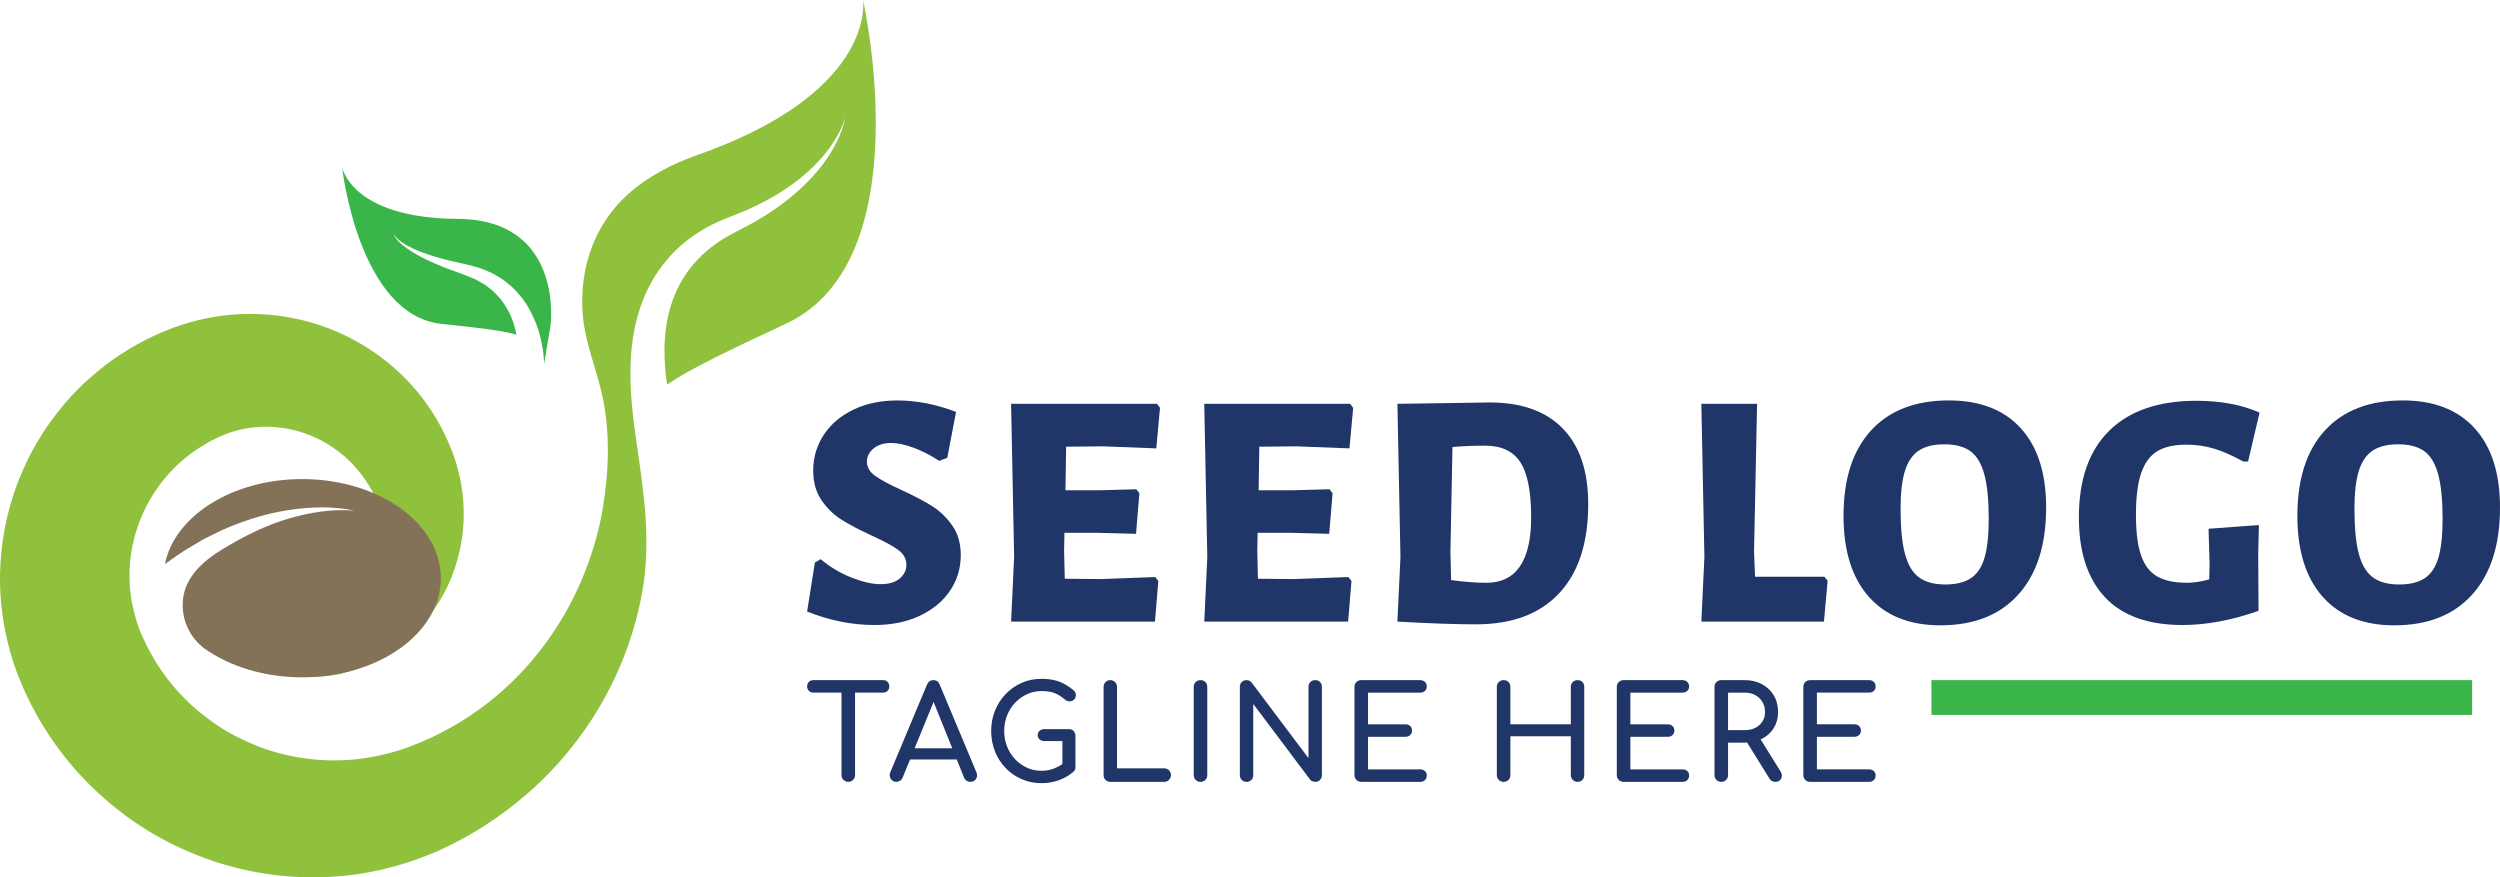 <?xml version="1.0" encoding="UTF-8"?> <svg xmlns="http://www.w3.org/2000/svg" id="Layer_2" data-name="Layer 2" viewBox="0 0 2805.05 984.4"><defs><style> .cls-1 { fill: #39b54a; } .cls-1, .cls-2, .cls-3, .cls-4 { stroke-width: 0px; } .cls-2 { fill: #847258; } .cls-3 { fill: #203668; } .cls-4 { fill: #8fc13d; } </style></defs><g id="Layer_1-2" data-name="Layer 1"><g><g><path class="cls-4" d="M882.05,363.12c-65.9,30.81-107.9,50.72-133.53,68.43-2.14-13.79-3.19-27.72-2.94-41.51.4-18.17,3.09-36.18,9.11-52.96,5.97-16.82,15.33-32.4,27.82-45.59,12.44-13.29,27.82-23.79,45.04-32.3,18.17-9.06,35.64-19.51,51.81-31.65,16.08-12.29,30.91-26.28,43.15-42.26,6.12-8.01,11.55-16.52,16.03-25.48,4.43-8.91,8.16-18.32,9.8-28.12-2.59,9.56-7.22,18.41-12.39,26.68-5.23,8.26-11.3,15.98-17.97,23.04-13.34,14.23-28.87,26.18-45.34,36.28-16.57,10.05-34.14,18.27-52.26,25.13-19.06,7.02-38.22,17.02-54.5,31.06-16.37,13.89-29.96,31.6-39.37,51.21-25.84,53.86-20.75,113.67-12.36,170.98,8.59,58.67,17.17,115.24,5.36,174.15-.64,3.17-1.31,6.33-2.01,9.48-10.6,47.78-30.61,94.26-59.08,135.82-14.23,20.85-30.56,40.36-48.68,58.33-18.22,17.82-38.17,34.14-59.62,48.33-2.69,1.79-5.33,3.63-8.01,5.33l-8.26,5.03-8.31,4.98c-2.79,1.59-5.67,3.04-8.51,4.58-5.72,2.99-11.2,6.12-17.42,8.86l-9.11,4.23c-3.04,1.44-6.17,2.54-9.26,3.83-24.89,10.1-51.11,17.32-77.94,21.5-26.83,3.98-54.25,4.98-81.47,2.64-13.59-1.05-27.12-3.19-40.56-5.72-6.67-1.49-13.39-2.94-20.01-4.73-6.57-1.89-13.24-3.53-19.66-5.82-26.08-8.51-51.21-20.06-74.8-34.34-23.59-14.33-45.39-31.6-65.2-51.01-19.76-19.41-37.13-41.31-51.81-64.85-3.58-5.87-7.27-11.8-10.45-17.92l-4.88-9.16c-1.54-3.09-2.99-6.22-4.48-9.36-1.49-3.14-2.99-6.17-4.38-9.46l-4.18-10.05c-1.44-3.33-2.59-6.77-3.83-10.15-1.19-3.43-2.49-6.82-3.53-10.35-4.38-13.84-7.61-28.12-10.1-42.45-2.19-14.43-3.68-28.97-3.93-43.55-.35-29.12,3.33-58.23,11.15-86.2,3.98-13.94,8.71-27.62,14.68-40.86,5.87-13.19,12.49-26.13,20.26-38.27l2.89-4.63,3.04-4.48c2.09-2.94,4.08-5.97,6.22-8.86,4.38-5.77,8.71-11.55,13.44-16.97,4.58-5.62,9.61-10.8,14.53-16.08,5.18-5.03,10.25-10.15,15.78-14.78,21.55-19.16,46.04-34.84,71.87-46.83,12.64-5.77,27.03-11.4,41.46-15.23,14.48-3.98,29.26-6.67,44.2-7.96,29.81-2.54,59.82.4,88.19,8.36,28.32,7.96,55,21.1,78.34,38.32,23.39,17.17,43.5,38.52,58.98,62.61,7.71,11.99,14.28,24.69,19.66,37.68,1.34,3.28,2.69,6.42,3.88,9.9,1.19,3.48,2.49,6.92,3.48,10.5,2.09,7.07,3.88,14.23,5.13,21.45,5.38,28.92,3.83,58.68-3.93,86.15-3.88,13.69-9.16,26.93-15.93,39.22-6.77,12.29-14.78,23.74-23.99,34.09-18.27,20.7-41.21,36.68-65.8,46.63-6.12,2.49-12.29,4.58-19.01,6.32l-4.93,1.34-2.44.65-2.49.4-10,1.69c-13.39,1.44-26.78,1.59-39.67-.8-1.64-.3-3.23-.5-4.83-.8l-4.78-1.14c-3.14-.85-6.27-1.49-9.31-2.49l-9.06-3.24-2.24-.85-2.19-1-4.28-2.09c-5.82-2.54-11.05-6.12-16.37-9.31-2.54-1.79-4.98-3.68-7.47-5.52-1.19-1-2.49-1.79-3.63-2.84l-3.38-3.14c-18.27-16.42-30.46-37.87-35.78-59.77,13.04,18.46,29.51,33.15,48.28,41.56l3.43,1.69c1.14.55,2.39.9,3.58,1.34l7.07,2.64c4.88,1.19,9.56,2.79,14.48,3.33,4.78.95,9.66,1.15,14.38,1.54,2.39.15,4.78-.05,7.17-.05l3.48-.1c1.19-.05,2.39-.25,3.53-.4,2.34-.3,4.63-.55,6.92-.9l6.72-1.54c2.24-.35,4.38-1.19,6.57-1.89l3.18-1c1.1-.35,2.14-.65,3.14-1.14l6.12-2.69,1.54-.65,1.44-.85,2.89-1.64c3.73-2.04,7.71-4.58,11.4-7.27,14.73-10.75,26.73-24.09,34.99-39.12,8.31-14.88,13.19-31.26,14.38-47.33.6-8.06.45-16.03-.7-23.79-1.14-7.76-3.04-15.23-5.72-22.4-1.29-3.58-2.84-7.02-4.53-10.4-.8-1.74-1.84-3.33-2.69-4.98-.9-1.69-2.09-3.53-3.14-5.28-4.28-6.97-9.16-13.49-14.48-19.51-10.5-12.09-23.19-21.8-36.73-29.31-27.27-15.03-58.93-19.71-87.6-14.28-7.17,1.29-14.18,3.33-20.95,5.92-6.87,2.64-13.09,5.52-20.41,9.56-6.92,4.03-13.69,8.16-19.91,13.04-6.32,4.78-12.34,9.8-17.82,15.43-22.15,22.1-38.02,50.27-45.39,80.33-3.78,15.03-5.38,30.51-4.88,45.84.15,7.66,1.05,15.28,2.19,22.84,1.39,7.52,3.14,14.98,5.47,22.35.5,1.84,1.24,3.63,1.84,5.47.65,1.79,1.19,3.63,1.99,5.43l2.19,5.37c.8,1.84,1.74,3.78,2.59,5.67.95,1.94,1.74,3.83,2.69,5.72l2.94,5.57c1.89,3.78,4.13,7.32,6.22,10.95l1.54,2.74,1.74,2.59,3.43,5.28c2.29,3.48,4.88,6.77,7.32,10.2,2.64,3.23,5.18,6.57,7.91,9.75l4.18,4.68,2.04,2.39,2.19,2.24c11.55,12.19,24.59,22.99,38.52,32.55,14.04,9.46,29.22,17.27,45.04,23.64,31.75,12.64,66.44,18.17,101.18,16.27,17.32-1.04,34.69-3.98,51.71-8.81,2.14-.6,4.28-1.1,6.37-1.84l6.37-2.09c4.18-1.24,8.61-3.23,12.94-4.88,2.19-.85,4.38-1.64,6.57-2.59l6.42-2.89,6.42-2.84c2.19-.95,4.23-2.09,6.32-3.14,33.74-16.77,64.95-39.57,91.78-67.74,26.83-28.07,49.37-61.32,66-98.2,8.31-18.41,15.13-37.73,20.41-57.73,5.38-20.06,8.61-40.76,10.55-61.86,2.81-30.59,2.07-62.56-4.41-93.03-6.87-32.31-20.27-61.23-22.43-94.76-3.21-49.93,13.07-98.28,50.7-132.25,22.41-20.23,49.8-34.25,78.11-44.22C979.7,104.52,969,5.03,968.35,0c1.84,8.26,64.05,292.85-86.3,363.12Z"></path><path class="cls-1" d="M617.77,365.11l-7.27,43.35c0-2.04-.1-3.73-.25-5.67-.2-2.74-.45-5.42-.8-8.16-.75-5.38-1.79-10.7-3.04-15.93-2.49-10.5-6.52-20.7-11.65-30.31-4.98-9.66-12.04-18.22-19.66-25.88-1.99-1.84-4.18-3.48-6.27-5.23-2.09-1.64-4.08-3.53-6.47-4.78-4.63-2.69-8.96-5.87-13.99-7.71-4.88-2.09-9.61-4.28-14.73-5.37-5.03-1.39-10.05-2.84-14.68-3.73-9.51-1.99-18.96-4.18-28.27-6.97-9.31-2.69-18.51-5.77-27.27-9.9-4.38-2.04-8.66-4.28-12.59-7.07-1.99-1.39-3.88-2.89-5.57-4.63-1.69-1.69-3.28-3.63-3.93-6.02.3,2.49,1.74,4.68,3.24,6.62,1.49,1.99,3.23,3.83,5.08,5.47,3.68,3.38,7.81,6.22,11.99,8.91,8.41,5.33,17.42,9.71,26.53,13.64,9.11,4.03,18.41,7.47,27.77,10.75,4.83,1.59,9.06,3.43,13.29,5.23,4.43,1.49,8.26,3.98,12.19,6.27,4.08,2.04,7.27,5.28,10.85,7.91,1.84,1.24,3.24,3.04,4.78,4.63,1.49,1.59,3.09,3.14,4.48,4.78,5.28,7.02,10,14.38,12.99,22.65,2.14,5.72,3.83,11.55,4.98,17.57-16.67-4.88-42.7-7.76-83.96-12.09-93.47-9.8-111.68-175.84-111.68-175.84,0,0,10,57.24,129.7,57.98,119.7.75,104.22,119.55,104.22,119.55Z"></path><path class="cls-2" d="M494.65,648.73c0,61.44-69.66,111.24-155.6,111.24-42.01,0-80.13-11.91-108.13-31.26-19.6-13.54-29.53-38.01-24.8-61.38,4.72-23.33,24.58-39.69,43.95-51.37,23.57-14.21,48.17-26.77,74.72-34.39,23.43-6.73,48.1-10.73,72.86-8.65-24.39-5.18-49.96-4.32-74.89-.48-24.98,3.95-49.43,11.74-72.86,21.99l-17.3,8.49-4.32,2.14-4.11,2.46-8.27,4.91c-10.89,5.98-20.76,13.34-30.85,20.5,10.73-53.91,75.59-95.39,154-95.39,85.94,0,155.6,49.8,155.6,111.19Z"></path></g><g><g><g><path class="cls-3" d="M1072.71,462.17l-9.85,51.53-9.09,3.41c-9.6-6.32-19.2-11.25-28.8-14.78-9.6-3.54-17.94-5.31-25.01-5.31-8.34,0-14.97,2.09-19.89,6.25-4.92,4.17-7.39,9.03-7.39,14.59,0,6.32,3.09,11.68,9.28,16.11,6.19,4.42,15.97,9.66,29.36,15.73,14.14,6.57,25.58,12.56,34.29,17.99,8.72,5.43,16.3,12.69,22.73,21.79,6.44,9.09,9.66,20.21,9.66,33.35,0,14.65-3.98,27.91-11.94,39.78-7.96,11.87-19.27,21.29-33.91,28.23-14.65,6.95-31.58,10.43-50.77,10.43-25.52,0-50.78-5.05-75.79-15.16l8.72-54.94,6.44-3.78c10.61,8.84,22.17,15.73,34.67,20.65,12.5,4.92,23.3,7.39,32.39,7.39,9.6,0,16.86-2.14,21.79-6.44,4.93-4.29,7.39-9.34,7.39-15.15,0-6.82-3.16-12.5-9.47-17.05-6.32-4.56-16.17-9.85-29.55-15.92-13.64-6.31-24.82-12.19-33.53-17.62-8.72-5.43-16.24-12.69-22.54-21.79-6.32-9.09-9.47-20.2-9.47-33.34,0-14.91,3.98-28.35,11.93-40.36,7.96-11.99,19.07-21.41,33.35-28.22,14.27-6.82,30.63-10.23,49.07-10.23,21.72,0,43.7,4.3,65.93,12.89Z"></path><path class="cls-3" d="M1296.26,647.45l3.4,4.55-3.78,45.47h-161.42l3.41-72.37-3.41-172.02h163.68l3.41,4.55-4.16,45.47-59.49-2.28-41.68.38-.76,48.87h39.79l39.78-1.13,3.41,4.55-3.79,45.47-43.57-1.13h-36.75l-.38,21.21.76,30.32,40.16.38,61.39-2.28Z"></path><path class="cls-3" d="M1513,647.45l3.4,4.55-3.78,45.47h-161.42l3.41-72.37-3.41-172.02h163.69l3.41,4.55-4.16,45.47-59.49-2.28-41.68.38-.76,48.87h39.79l39.78-1.13,3.41,4.55-3.79,45.47-43.58-1.13h-36.75l-.38,21.21.76,30.32,40.16.38,61.39-2.28Z"></path><path class="cls-3" d="M1753.59,480.93c18.95,19.58,28.42,47.8,28.42,84.68,0,43.45-10.86,76.8-32.58,100.03-21.73,23.24-52.8,34.86-93.21,34.86-23.24,0-52.55-1.01-87.91-3.03h-.38l3.41-72.37-3.41-172.02h.38l103.06-1.52c35.86,0,63.27,9.79,82.22,29.37ZM1717.98,580.39c0-28.8-4.04-49.38-12.12-61.76-8.09-12.38-21.22-18.57-39.41-18.57-13.39,0-25.64.51-36.75,1.52l-2.28,117.46.76,31.83c14.9,2.02,28.04,3.03,39.4,3.03,33.59,0,50.4-24.5,50.4-73.51Z"></path><path class="cls-3" d="M2050.66,651.62l-4.16,45.85h-137.54l3.41-72.37-3.41-172.02h62.52l-3.41,165.96,1.14,28.04h77.67l3.78,4.55Z"></path><path class="cls-3" d="M2267.39,480.55c18.95,20.84,28.42,50.46,28.42,88.85,0,41.93-10.36,74.45-31.07,97.56-20.72,23.12-49.89,34.67-87.53,34.67-34.61,0-61.39-10.66-80.33-32.01-18.95-21.35-28.42-51.59-28.42-90.75,0-41.43,10.29-73.37,30.88-95.86,20.59-22.48,49.7-33.72,87.35-33.72,34.85,0,61.76,10.42,80.7,31.26ZM2152.95,505.55c-7.07,4.68-12.26,12.26-15.53,22.73-3.29,10.49-4.93,24.69-4.93,42.63,0,21.47,1.64,38.33,4.93,50.59,3.28,12.25,8.53,21.02,15.73,26.33,7.2,5.3,16.98,7.96,29.36,7.96s21.73-2.33,28.8-7.01c7.07-4.67,12.18-12.31,15.34-22.92,3.15-10.61,4.74-25.13,4.74-43.57,0-21.22-1.65-37.89-4.93-50.02-3.29-12.12-8.46-20.78-15.53-25.96-7.07-5.18-16.93-7.77-29.55-7.77-11.87,0-21.35,2.34-28.42,7.01Z"></path><path class="cls-3" d="M2535.28,462.93l-12.89,54.94h-5.31c-12.38-6.82-23.44-11.68-33.16-14.59-9.72-2.9-20.02-4.36-30.88-4.36-13.64,0-24.5,2.47-32.58,7.39-8.09,4.93-14.09,13.08-17.99,24.45-3.93,11.37-5.88,26.9-5.88,46.6s1.9,34.67,5.69,45.66c3.78,10.99,9.78,18.88,17.99,23.67,8.21,4.8,19.52,7.2,33.91,7.2,7.07,0,15.29-1.26,24.64-3.79l.37-17.05-1.13-39.78,56.46-4.17-.75,33.73.37,62.52c-30.06,10.61-58.48,15.92-85.25,15.92-38.65,0-67.7-10.43-87.15-31.26-19.46-20.84-29.18-50.71-29.18-89.61,0-42.44,11.37-74.83,34.1-97.19,22.74-22.35,55.32-33.53,97.76-33.53,27.28,0,50.89,4.42,70.86,13.26Z"></path><path class="cls-3" d="M2776.63,480.55c18.95,20.84,28.42,50.46,28.42,88.85,0,41.93-10.36,74.45-31.07,97.56-20.72,23.12-49.89,34.67-87.53,34.67-34.61,0-61.39-10.66-80.33-32.01-18.95-21.35-28.42-51.59-28.42-90.75,0-41.43,10.29-73.37,30.88-95.86,20.59-22.48,49.7-33.72,87.35-33.72,34.85,0,61.76,10.42,80.7,31.26ZM2662.2,505.55c-7.07,4.68-12.26,12.26-15.53,22.73-3.29,10.49-4.93,24.69-4.93,42.63,0,21.47,1.64,38.33,4.93,50.59,3.28,12.25,8.53,21.02,15.73,26.33,7.2,5.3,16.98,7.96,29.36,7.96s21.73-2.33,28.8-7.01c7.07-4.67,12.18-12.31,15.34-22.92,3.15-10.61,4.74-25.13,4.74-43.57,0-21.22-1.65-37.89-4.93-50.02-3.29-12.12-8.46-20.78-15.53-25.96-7.07-5.18-16.93-7.77-29.55-7.77-11.87,0-21.35,2.34-28.42,7.01Z"></path></g><g><path class="cls-3" d="M990.81,763.12h-78.19c-2.05,0-3.73.66-5.04,1.96-1.32,1.32-1.97,3-1.97,5.04s.66,3.73,1.97,5.04c1.31,1.32,2.99,1.97,5.04,1.97h31.57v92.52c0,2.14.73,3.94,2.19,5.41,1.46,1.46,3.27,2.19,5.41,2.19s3.94-.73,5.41-2.19c1.46-1.47,2.19-3.27,2.19-5.41v-92.52h31.42c2.05,0,3.73-.66,5.04-1.97,1.32-1.32,1.97-3,1.97-5.04s-.65-3.73-1.97-5.04c-1.32-1.31-3-1.96-5.04-1.96Z"></path><path class="cls-3" d="M1054.39,768.23c-1.27-3.41-3.65-5.11-7.16-5.11-3.31,0-5.7,1.7-7.16,5.11l-41.07,98.07c-1.17,2.62-1.02,5.11.44,7.45,1.46,2.34,3.56,3.5,6.28,3.5,1.37,0,2.7-.38,4.02-1.16,1.32-.78,2.31-1.95,3-3.51l8.37-20.46h52.38l8.24,20.46c.59,1.47,1.53,2.61,2.85,3.43,1.32.83,2.7,1.25,4.17,1.25,2.82,0,4.94-1.09,6.36-3.29,1.41-2.19,1.59-4.65.51-7.37l-41.22-98.36ZM1026.25,839.55l21.26-51.96,20.92,51.96h-42.17Z"></path><path class="cls-3" d="M1138.94,788.55c3.85-4.09,8.31-7.31,13.37-9.65,5.06-2.34,10.47-3.5,16.23-3.5,6.33,0,11.42.83,15.27,2.48,3.84,1.66,7.57,4.04,11.18,7.16,1.66,1.37,3.44,2.01,5.34,1.9s3.51-.78,4.82-2.05c1.32-1.27,1.97-2.83,1.97-4.68,0-.88-.07-1.63-.22-2.27-.15-.63-.44-1.27-.88-1.89-.44-.64-1.05-1.25-1.82-1.83-5.46-4.48-10.89-7.69-16.3-9.64-5.41-1.94-11.86-2.93-19.36-2.93-7.99,0-15.4,1.52-22.22,4.54-6.82,3.02-12.79,7.18-17.91,12.5-5.11,5.31-9.11,11.5-11.98,18.55-2.88,7.07-4.31,14.7-4.31,22.88s1.44,15.98,4.31,23.09c2.87,7.11,6.87,13.32,11.98,18.64,5.11,5.31,11.11,9.45,17.98,12.42,6.87,2.98,14.25,4.46,22.15,4.46,6.62,0,12.95-1.04,19-3.14,6.04-2.1,11.64-5.29,16.81-9.57.88-.78,1.48-1.63,1.82-2.56.34-.92.51-1.87.51-2.85v-34.93c0-2.24-.68-4.07-2.05-5.48-1.36-1.42-3.16-2.12-5.41-2.12h-27.33c-2.14,0-3.94.63-5.4,1.89-1.46,1.27-2.19,2.88-2.19,4.82s.73,3.57,2.19,4.83c1.46,1.27,3.26,1.89,5.4,1.89h20.17v25.85c-3.06,1.95-6.18,3.68-9.42,4.92-4.44,1.7-9.14,2.55-14.1,2.55-5.75,0-11.16-1.14-16.23-3.43-5.07-2.29-9.53-5.48-13.37-9.57-3.85-4.09-6.85-8.84-8.99-14.25s-3.22-11.23-3.22-17.46,1.07-11.91,3.22-17.32c2.14-5.41,5.14-10.16,8.99-14.25Z"></path><path class="cls-3" d="M1306.22,862.06h-52.91v-91.35c0-2.14-.73-3.95-2.19-5.41-1.46-1.46-3.27-2.19-5.41-2.19s-3.8.73-5.26,2.19c-1.46,1.46-2.19,3.27-2.19,5.41v98.95c0,2.14.7,3.94,2.12,5.41,1.41,1.46,3.19,2.19,5.33,2.19h60.51c2.14,0,3.94-.73,5.4-2.19,1.46-1.47,2.19-3.27,2.19-5.41s-.73-3.95-2.19-5.41c-1.46-1.47-3.26-2.2-5.4-2.2Z"></path><path class="cls-3" d="M1346.99,763.12c-2.15,0-3.94.71-5.41,2.12s-2.19,3.24-2.19,5.48v98.95c0,2.14.73,3.94,2.19,5.41,1.46,1.46,3.26,2.19,5.41,2.19s4.07-.73,5.48-2.19c1.41-1.47,2.12-3.27,2.12-5.41v-98.95c0-2.24-.71-4.07-2.12-5.48-1.41-1.41-3.24-2.12-5.48-2.12Z"></path><path class="cls-3" d="M1475.75,763.12c-2.15,0-3.94.71-5.41,2.12s-2.19,3.24-2.19,5.48v79.95l-63.72-84.77c-1.56-1.85-3.51-2.78-5.85-2.78-2.14,0-3.92.71-5.33,2.12-1.42,1.41-2.12,3.24-2.12,5.48v98.95c0,2.14.7,3.94,2.12,5.41,1.41,1.46,3.19,2.19,5.33,2.19s4.07-.73,5.48-2.19c1.41-1.47,2.12-3.27,2.12-5.41v-79.81l63.72,84.77c.68.88,1.59,1.54,2.7,1.97,1.12.44,2.17.66,3.14.66,2.24,0,4.04-.73,5.4-2.19,1.38-1.47,2.05-3.27,2.05-5.41v-98.95c0-2.24-.67-4.07-2.05-5.48-1.36-1.41-3.16-2.12-5.4-2.12Z"></path><path class="cls-3" d="M1593.41,777.15c2.24,0,4.04-.63,5.41-1.9,1.37-1.26,2.05-2.92,2.05-4.96,0-2.15-.68-3.88-2.05-5.2-1.37-1.31-3.17-1.96-5.41-1.96h-66.07c-2.14,0-3.94.71-5.4,2.12-1.47,1.41-2.2,3.24-2.2,5.48v98.95c0,2.14.73,3.94,2.2,5.41,1.46,1.46,3.26,2.19,5.4,2.19h66.07c2.24,0,4.04-.66,5.41-1.98,1.37-1.32,2.05-3.04,2.05-5.19s-.68-3.71-2.05-4.97-3.17-1.89-5.41-1.89h-58.46v-36.54h41.94c2.25,0,4.05-.66,5.41-1.98,1.37-1.32,2.05-3,2.05-5.04s-.68-3.73-2.05-5.04c-1.36-1.31-3.16-1.96-5.41-1.96h-41.94v-35.52h58.46Z"></path><path class="cls-3" d="M1770.1,763.12c-2.15,0-3.95.71-5.41,2.12-1.46,1.41-2.19,3.24-2.19,5.48v41.95h-67.82v-41.95c0-2.24-.71-4.07-2.12-5.48-1.42-1.41-3.24-2.12-5.49-2.12s-3.94.71-5.4,2.12c-1.47,1.41-2.2,3.24-2.2,5.48v98.95c0,2.14.73,3.94,2.2,5.41s3.26,2.19,5.4,2.19c2.25,0,4.07-.73,5.49-2.19,1.41-1.47,2.12-3.27,2.12-5.41v-43.56h67.82v43.56c0,2.14.73,3.94,2.19,5.41,1.46,1.46,3.26,2.19,5.41,2.19s4.04-.73,5.41-2.19c1.37-1.47,2.05-3.27,2.05-5.41v-98.95c0-2.24-.68-4.07-2.05-5.48-1.37-1.41-3.17-2.12-5.41-2.12Z"></path><path class="cls-3" d="M1887.76,777.15c2.24,0,4.04-.63,5.41-1.9,1.37-1.26,2.05-2.92,2.05-4.96,0-2.15-.68-3.88-2.05-5.2-1.37-1.31-3.17-1.96-5.41-1.96h-66.07c-2.14,0-3.94.71-5.4,2.12-1.47,1.41-2.2,3.24-2.2,5.48v98.95c0,2.14.73,3.94,2.2,5.41,1.46,1.46,3.26,2.19,5.4,2.19h66.07c2.24,0,4.04-.66,5.41-1.98,1.37-1.32,2.05-3.04,2.05-5.19s-.68-3.71-2.05-4.97-3.17-1.89-5.41-1.89h-58.46v-36.54h41.94c2.25,0,4.05-.66,5.41-1.98,1.37-1.32,2.05-3,2.05-5.04s-.68-3.73-2.05-5.04c-1.36-1.31-3.16-1.96-5.41-1.96h-41.94v-35.52h58.46Z"></path><path class="cls-3" d="M1975.39,829.48c.53-.24,1.15-.33,1.66-.6,5.65-2.92,10.06-6.96,13.23-12.12s4.75-11.06,4.75-17.68c0-7.12-1.58-13.35-4.75-18.72-3.17-5.35-7.58-9.57-13.23-12.64s-12.12-4.6-19.44-4.6h-26.31c-2.14,0-3.94.71-5.4,2.12-1.47,1.41-2.2,3.24-2.2,5.48v98.95c0,2.14.73,3.94,2.2,5.41,1.46,1.46,3.26,2.19,5.4,2.19,2.25,0,4.07-.73,5.49-2.19,1.41-1.47,2.12-3.27,2.12-5.41v-36.4h18.71c.91,0,1.68-.23,2.56-.27l25.21,40.61c.78,1.27,1.72,2.2,2.85,2.78,1.12.59,2.36.88,3.73.88,3.12,0,5.31-1.25,6.58-3.73,1.26-2.48,1.02-5.14-.74-7.96l-22.41-36.09ZM1938.91,819.24v-42.09h18.71c4.48,0,8.43.93,11.84,2.78,3.4,1.85,6.09,4.44,8.04,7.75,1.94,3.31,2.92,7.11,2.92,11.4,0,3.9-.97,7.37-2.92,10.44-1.95,3.07-4.64,5.46-8.04,7.17-3.41,1.7-7.36,2.55-11.84,2.55h-18.71Z"></path><path class="cls-3" d="M2097.05,863.23h-58.46v-36.54h41.94c2.25,0,4.05-.66,5.41-1.98,1.37-1.32,2.05-3,2.05-5.04s-.68-3.73-2.05-5.04c-1.36-1.31-3.16-1.96-5.41-1.96h-41.94v-35.52h58.46c2.24,0,4.04-.63,5.41-1.9,1.37-1.26,2.05-2.92,2.05-4.96,0-2.15-.68-3.88-2.05-5.2-1.37-1.31-3.17-1.96-5.41-1.96h-66.07c-2.14,0-3.94.71-5.4,2.12-1.47,1.41-2.2,3.24-2.2,5.48v98.95c0,2.14.73,3.94,2.2,5.41,1.46,1.46,3.26,2.19,5.4,2.19h66.07c2.24,0,4.04-.66,5.41-1.98,1.37-1.32,2.05-3.04,2.05-5.19s-.68-3.71-2.05-4.97c-1.37-1.27-3.17-1.89-5.41-1.89Z"></path></g></g><rect class="cls-1" x="2167.12" y="763.12" width="606.69" height="39.04"></rect></g></g></g></svg> 